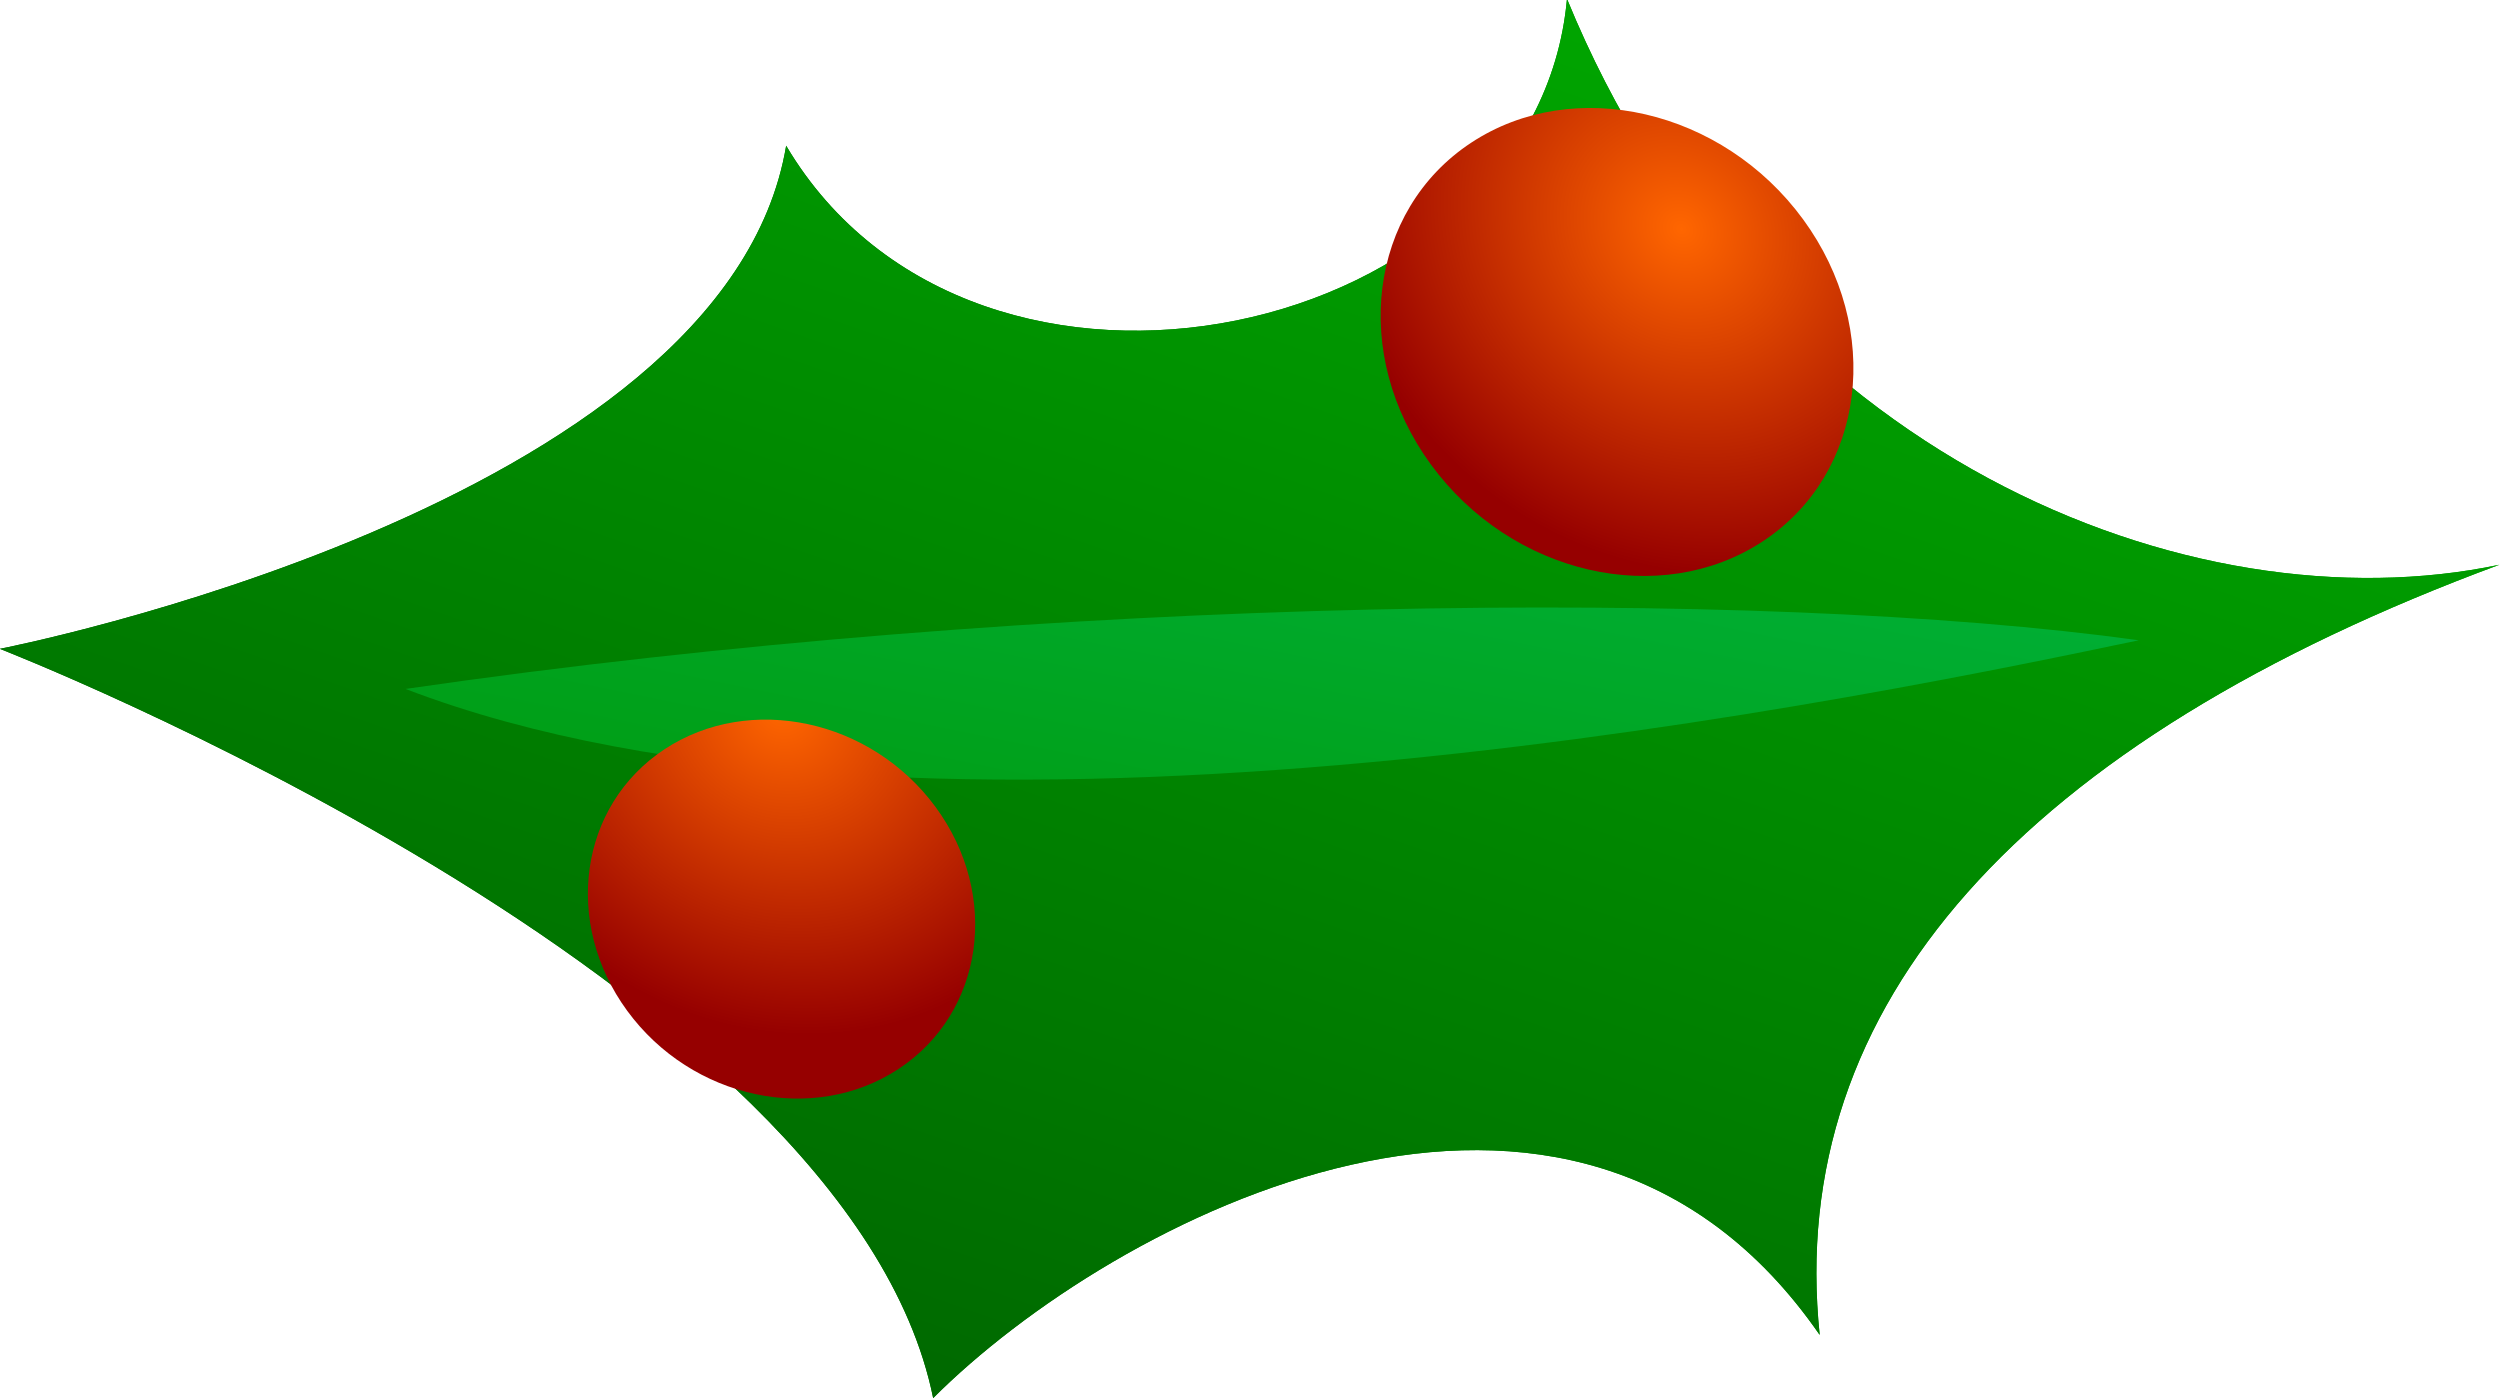 <?xml version="1.0" encoding="UTF-8" standalone="no"?>
<!-- Created with Inkscape (http://www.inkscape.org/) -->
<svg
    xmlns:inkscape="http://www.inkscape.org/namespaces/inkscape"
    xmlns:rdf="http://www.w3.org/1999/02/22-rdf-syntax-ns#"
    xmlns="http://www.w3.org/2000/svg"
    xmlns:sodipodi="http://sodipodi.sourceforge.net/DTD/sodipodi-0.dtd"
    xmlns:cc="http://creativecommons.org/ns#"
    xmlns:xlink="http://www.w3.org/1999/xlink"
    xmlns:dc="http://purl.org/dc/elements/1.1/"
    id="svg1"
    sodipodi:docname="_svgclean2.svg"
    viewBox="0 0 137.3 76.879"
    sodipodi:version="0.32"
    version="1.1"
    inkscape:version="0.48.3.1 r9886"
  >
  <defs
      id="defs3"
    >
    <linearGradient
        id="linearGradient6593"
      >
      <stop
          id="stop6594"
          style="stop-color:#ff6600"
          offset="0"
      />
      <stop
          id="stop6595"
          style="stop-color:#960000"
          offset="1"
      />
    </linearGradient
    >
    <linearGradient
        id="linearGradient5960"
      >
      <stop
          id="stop5961"
          style="stop-color:#006100"
          offset="0"
      />
      <stop
          id="stop5962"
          style="stop-color:#00ab00"
          offset="1"
      />
    </linearGradient
    >
    <linearGradient
        id="linearGradient5959"
        y2="39.073"
        xlink:href="#linearGradient5960"
        gradientUnits="userSpaceOnUse"
        x2="-139.93"
        gradientTransform="scale(.843 1.186)"
        y1="151.52"
        x1="-57.521"
        inkscape:collect="always"
    />
    <linearGradient
        id="linearGradient7236"
        y2="42.507"
        xlink:href="#linearGradient5960"
        gradientUnits="userSpaceOnUse"
        x2="-76.631"
        gradientTransform="scale(.843 1.186)"
        y1="139.51"
        x1="-129.18"
        inkscape:collect="always"
    />
    <linearGradient
        id="linearGradient7237"
        y2="56.511"
        gradientUnits="userSpaceOnUse"
        x2="-81.974"
        gradientTransform="scale(.773 1.294)"
        y1="113.57"
        x1="-116.75"
        inkscape:collect="always"
      >
      <stop
          id="stop5967"
          style="stop-color:#009300"
          offset="0"
      />
      <stop
          id="stop5968"
          style="stop-color:#00bb4c"
          offset="1"
      />
    </linearGradient
    >
    <radialGradient
        id="radialGradient7238"
        xlink:href="#linearGradient6593"
        gradientUnits="userSpaceOnUse"
        cy="76.756"
        cx="-65.129"
        gradientTransform="scale(1.017 .983)"
        r="21.031"
        inkscape:collect="always"
    />
    <radialGradient
        id="radialGradient7239"
        xlink:href="#linearGradient6593"
        gradientUnits="userSpaceOnUse"
        cy="139.13"
        cx="-60.665"
        gradientTransform="scale(1 1)"
        r="20.012"
        inkscape:collect="always"
    />
  </defs
  >
  <sodipodi:namedview
      id="base"
      bordercolor="#666666"
      inkscape:pageshadow="2"
      inkscape:window-y="0"
      pagecolor="#ffffff"
      inkscape:window-height="645"
      inkscape:window-maximized="0"
      inkscape:zoom="1"
      inkscape:window-x="0"
      showgrid="false"
      borderopacity="1.0"
      inkscape:current-layer="svg1"
      inkscape:cx="72.007476"
      inkscape:cy="-887.45613"
      inkscape:window-width="674"
      inkscape:pageopacity="0.0"
  />
  <g
      id="g7240"
      transform="matrix(.552 .754 -.728 .48 -48.235 -87.606)"
    >
    <path
        id="path6605"
        style="fill-rule:evenodd;fill:url(#linearGradient5959)"
        d="m-109.22 46.339c6.78 18.078 29.377 33.896 58 26.363-15.818 14.312-3.767 47.458 18.077 45.198-15.818 16.57 0.754 58.75 0.754 58.75s-43.688-30.88-67.039-19.58c3.013-15.82 0-48.21-25.612-47.46 17.33-10.544 22.6-32.388 15.82-63.271z"
        sodipodi:nodetypes="ccccccc"
        inkscape:connector-curvature="0"
        transform="matrix(-1,0,0,1,106.29,-137.74)"
    />
    <path
        id="path6606"
        style="fill-rule:evenodd;fill:url(#linearGradient7236)"
        d="m-109.22 46.339c6.78 18.078 29.377 33.896 58 26.363-15.818 14.312-3.767 47.458 18.077 45.198-15.818 16.57 0.754 58.75 0.754 58.75s-43.688-30.88-67.039-19.58c3.013-15.82 0-48.21-25.612-47.46 17.33-10.544 22.6-32.388 15.82-63.271z"
        sodipodi:nodetypes="ccccccc"
        inkscape:connector-curvature="0"
        transform="matrix(-1,0,0,1,106.29,-137.74)"
    />
    <path
        id="path6607"
        style="fill-rule:evenodd;fill:url(#linearGradient7237)"
        d="m-101.25 67.5c7.5 20 27.5 71.25 53.75 90-16.25-36.25-38.75-72.5-53.75-90z"
        sodipodi:nodetypes="ccc"
        inkscape:connector-curvature="0"
        transform="matrix(-1,0,0,1,106.29,-137.74)"
    />
    <path
        id="path6608"
        inkscape:connector-curvature="0"
        style="fill-rule:evenodd;fill:url(#radialGradient7238)"
        transform="matrix(-1,0,0,1,106.29,-137.74)"
        d="m-55.183 82.935c0 7.747-6.502 14.035-14.514 14.035-8.011 0-14.514-6.288-14.514-14.035 0-7.748 6.503-14.035 14.514-14.035 8.012 0 14.514 6.287 14.514 14.035z"
    />
    <path
        id="path6609"
        inkscape:connector-curvature="0"
        style="fill-rule:evenodd;fill:url(#radialGradient7239)"
        transform="matrix(-1,0,0,1,106.29,-137.74)"
        d="m-58.852 146.57c0 6.43-5.216 11.64-11.642 11.64-6.427 0-11.643-5.21-11.643-11.64s5.216-11.64 11.643-11.64c6.426 0 11.642 5.21 11.642 11.64z"
    />
  </g
  >
</svg
>
